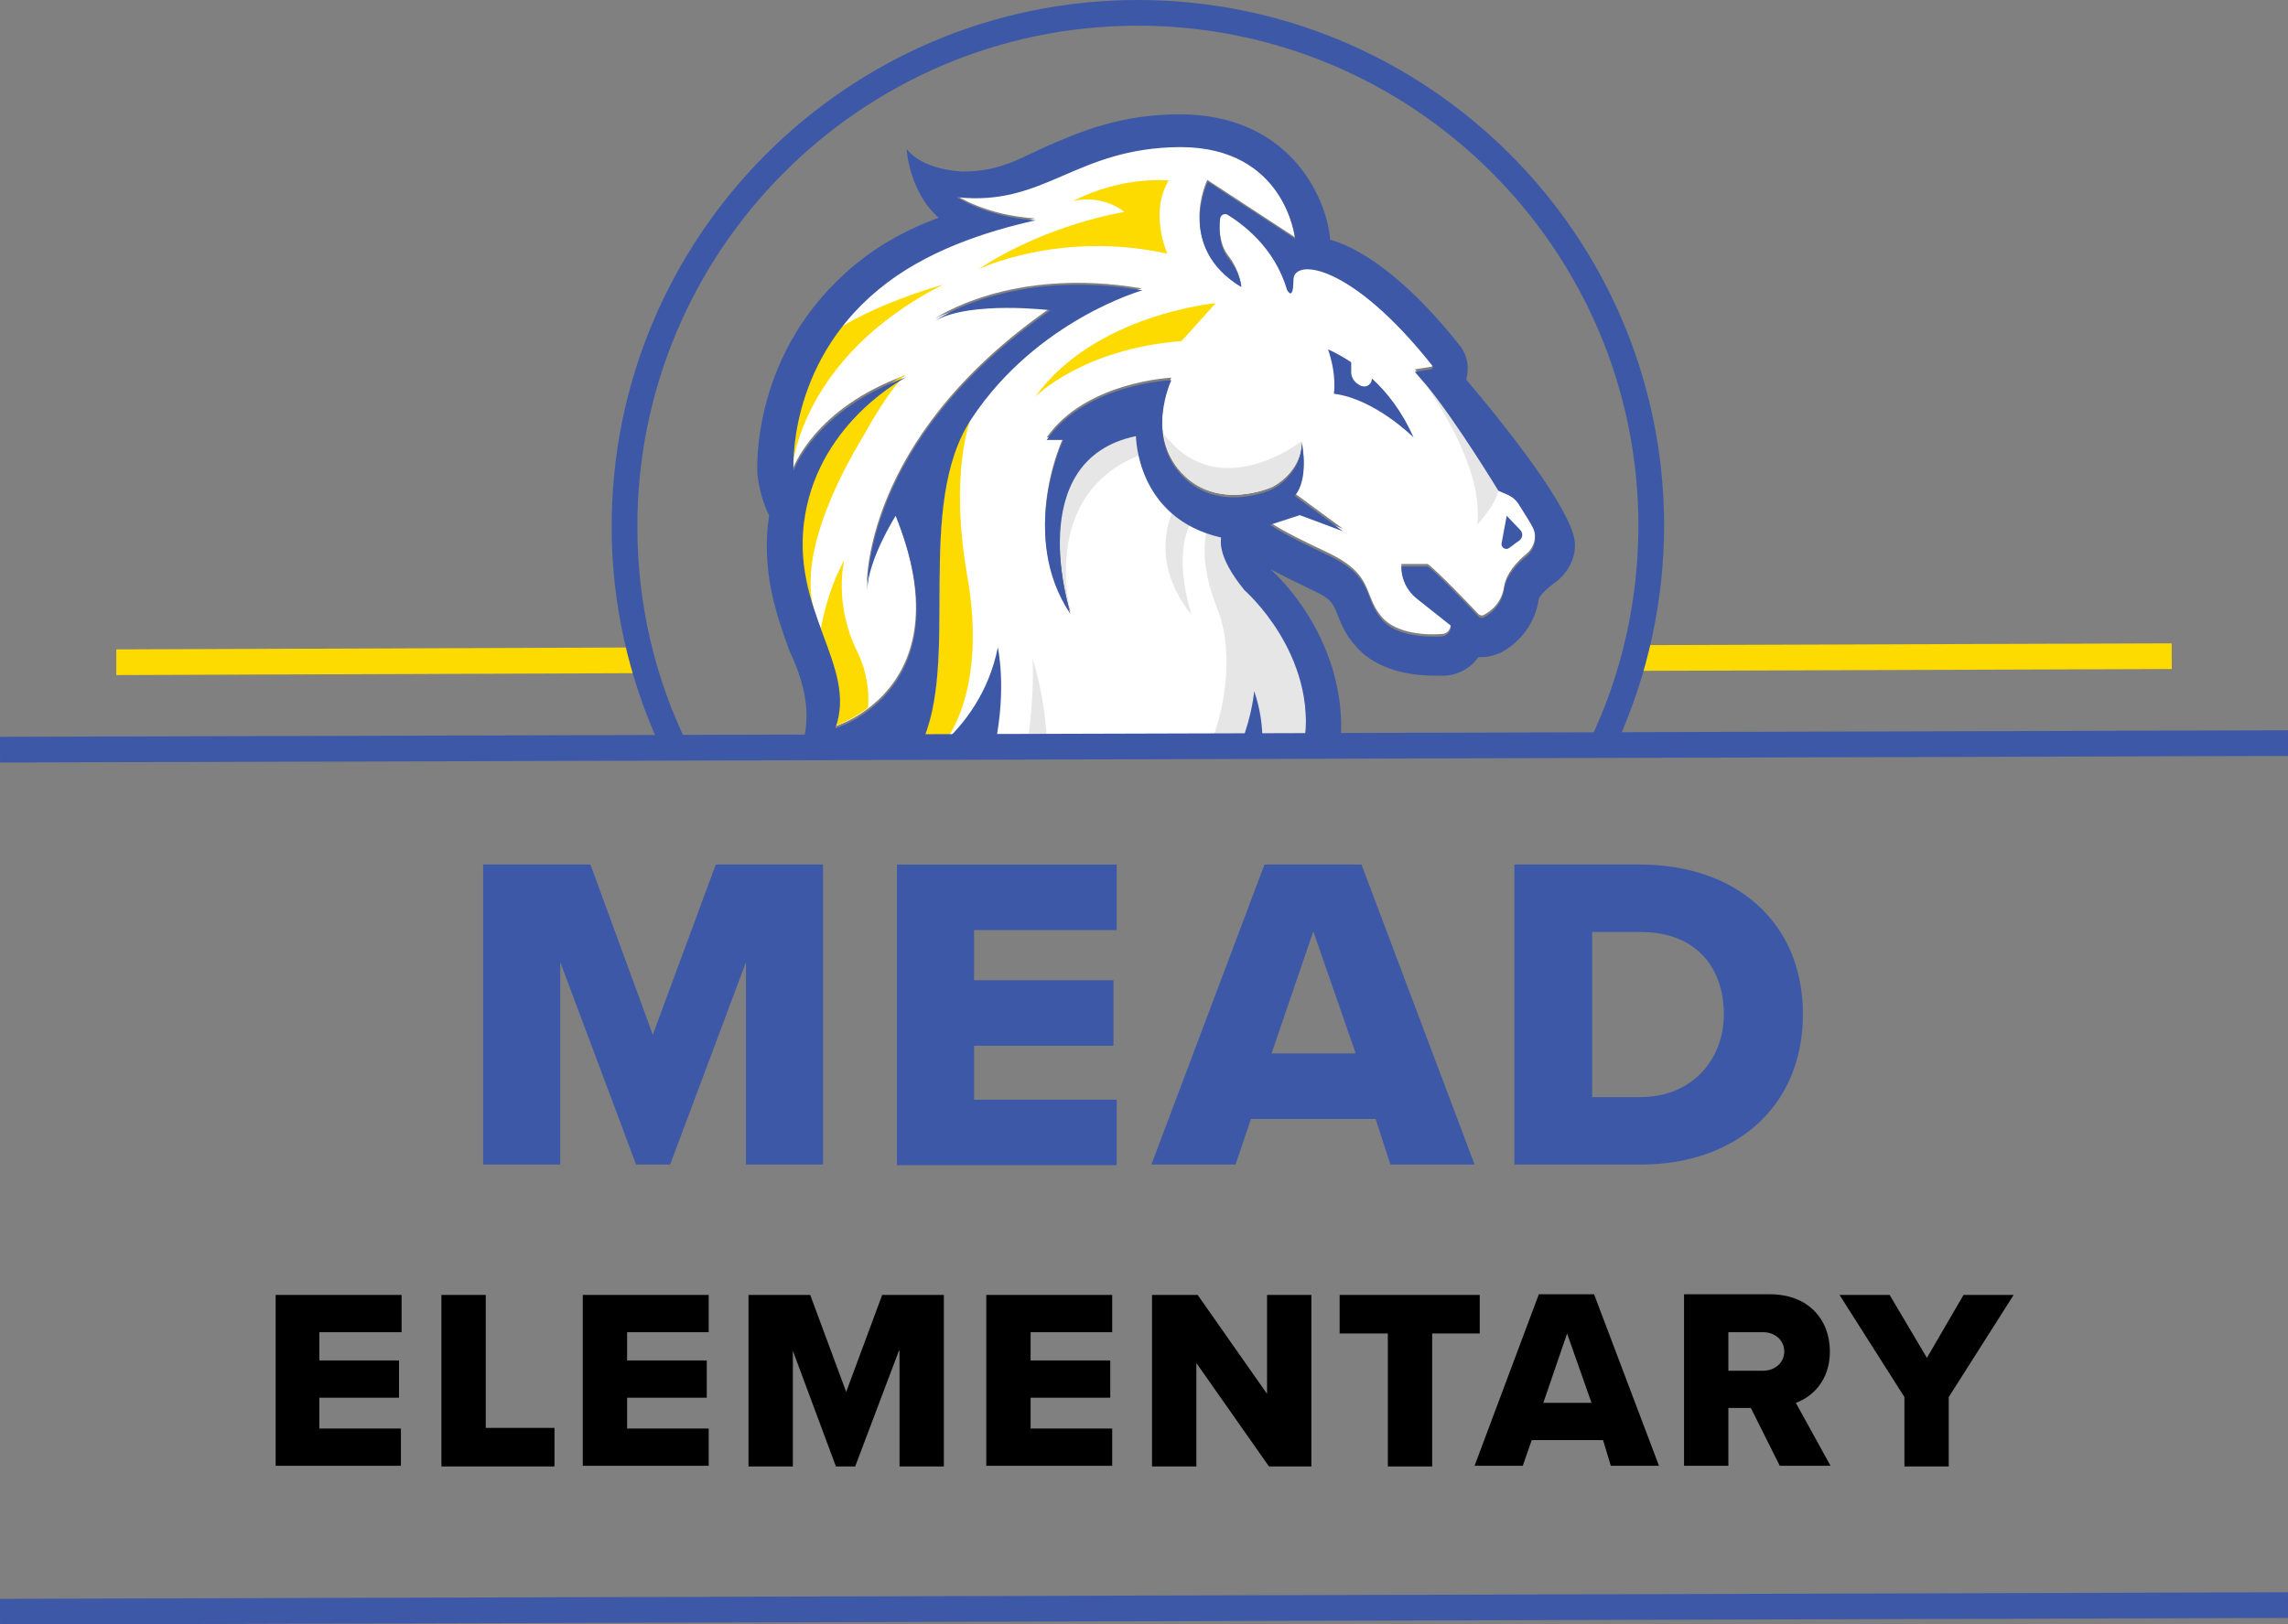 <?xml version="1.0" encoding="utf-8"?>
<!-- Generator: Adobe Illustrator 24.0.1, SVG Export Plug-In . SVG Version: 6.00 Build 0)  -->
<svg version="1.1" id="Layer_1" xmlns="http://www.w3.org/2000/svg" xmlns:xlink="http://www.w3.org/1999/xlink" x="0px" y="0px"
	 viewBox="0 0 356.1 252.9" style="enable-background:new 0 0 356.1 252.9;" xml:space="preserve">
<rect x="0" y="0" width="356.1" height="252.9" fill="#808080" stroke="none"/>
<style type="text/css">
	.st0{fill:#FFFFFF;}
	.st1{fill:#3D58A7;}
	.st2{fill:#FEDB00;}
	.st3{fill:#E6E6E6;}
</style>
<path class="st0" d="M193.7,91.5c-4.6-5.6-3.6-8.2-3.6-8.2c-13.3-3-13.3-15.8-13.3-15.8c-17.9,3.6-10.2,27.7-10.2,27.7
	c-8.2-12.3-1.1-27.1-1.1-27.1h-2.6c6.1-8.7,19.4-9.3,19.4-9.3s-4.1,8.7,1.6,14.8s14.1,2.2,14.1,2.2s4.6-2.2,4.6-7.1
	c0,0,1.2,5.5-1.1,8.1l7.5,5.5l-6.7-2.5l-4.6,1.5c0,0,1,1,8.7,4.6s5.6,6.6,8.7,10.2c2.3,2.6,7,2.8,9.3,2.6c0.8,0,1.4-0.7,1.4-1.5V97
	l-5.3-4.2c-1.5-1.2-2.4-3-2.4-4.9v-0.1h4.1c1.3,0.9,6.5,6.3,7.9,7.8c0.2,0.2,0.6,0.3,0.9,0.1c0.9-0.5,2.7-1.7,3.1-4.4
	c0.3-2,2-3.9,3.5-5.1c1.3-1.1,1.7-3,0.9-4.6c-0.6-1.1-1.3-2.3-2.2-3.6c-0.4-0.6-0.9-1-1.5-1.3l-1.6-0.7c0,0-6.4-10.3-11-16.2
	c-1.2-1.4-2-2.3-2-2.3l2.5-0.4c0.3,0,0.4-0.4,0.2-0.6c-12.6-15.9-21.7-16.8-21.6-13.3c0,3.6-1,1.5-1,1.5c-2-6.8-7.2-10.5-9.3-11.7
	c-0.5-0.3-1,0-1.1,0.6c-0.2,1.5-0.2,4.3,1.2,6.1c2,2.6,2,4.7,2,4.7c-10.2-6.1-5.2-16.4-5.2-16.4l13.6,8.9c0,0-1.6-14.3-17.9-14.3
	c-16.4,0-21,9.3-34.8,7.8c0,0,4.5,3.1,12.3,3.6c-7.7,1.6-17.3,4.8-24.5,10.8C122.3,56.6,123.4,73,123.4,73s3.3-9.5,17.6-14.6
	c0,0-13.3,6.7-15.8,21.5s8.2,23.5,4.7,33.2c0,0,20.4-6,9.4-33.1c0,0-4.4,7-4.4,11.6c0,0-1.1-23,28.5-43.6c0,0-12.3-1.5-17.9,1.6
	c0,0,11.7-8.2,32.2-4.7c0,0-16.4,4.6-26.6,20c-9,13.6-1.6,37.9-7.9,50.8h-5.8c0.1-0.2,0.3-0.5,0.4-0.7l0,0l0,0c-0.2,0-0.4,0-0.5,0.1
	s-0.3,0.3-0.4,0.4c-0.1,0.1-0.2,0.2-0.3,0.2h-9.4v0.2l75.8-0.8C204.9,101.2,193.7,91.5,193.7,91.5z"/>
<g>
	<g>
		<g>
			<path class="st1" d="M146.7,115.8h8.2c1.8-8.8,0.4-15,0.4-15C153.9,107.8,150.1,112.7,146.7,115.8z"/>
			<path class="st1" d="M220,68.1c-1.8-4.1-4.2-7.1-6.5-9.2c0.1,0.8-0.8,1.5-1.5,1.2c0,0,0,0-0.1,0c-1-0.4-1.7-1.3-1.6-2.4v-1.3
				c-2.1-1.4-3.6-2-3.6-2c1.4,4.1,0.9,6.9,0.9,6.9C214,62.1,220,68.1,220,68.1z"/>
			<path class="st1" d="M234.5,80.3l2.1,2.2c0.5,0.5,0.4,1.3-0.2,1.7c-0.4,0.3-1,0.7-1.5,1.1s-1.3,0-1.2-0.7L234.5,80.3z"/>
			<path class="st2" d="M189.2,47.2c0,0-18.8,1.7-28.1,14.6c0,0,7.3-7.5,22.8-8.7L189.2,47.2z"/>
			<path class="st2" d="M181.9,28.1c0,0-7.1-0.8-14.9,3.2c0,0,4.3-1.2,8,1.7c0,0-11.9,1.8-22.7,8.9c0,0,12.7-6.1,29.4-2.4
				C181.7,39.5,178.8,33.2,181.9,28.1z"/>
			<g>
				<path class="st2" d="M202.6,68.6c0,0,0.1,0.4,0.2,1C202.7,69,202.6,68.6,202.6,68.6z"/>
				<path class="st3" d="M181.1,67.5c0.3,2,1.1,4.2,2.8,6.1c5.6,6.1,14.1,2.2,14.1,2.2s4.6-2.2,4.6-7.1
					C202.6,68.6,189.7,78.9,181.1,67.5z"/>
			</g>
			<path class="st3" d="M222.2,59.9c-1.2-1.4-2-2.3-2-2.3s11,13.8,9.7,24.1c0,0,3.2-3.4,3.3-5.6C233.2,76.1,226.9,65.7,222.2,59.9z"
				/>
			<path class="st3" d="M182.5,79.6c-1.1,2.6-2.8,9,3,16.2c0,0-3.1-8.8-0.2-14.3C184.2,80.9,183.3,80.3,182.5,79.6z"/>
			<path class="st2" d="M135.1,110.2c0.2-2.4-0.1-5.5-1.7-8.8c-3.7-7.5-2-14.2-2-14.2c-2.1,3.8-3.1,7.8-3.7,10.9
				c2,5.4,3.9,10,2.1,15C129.8,113.1,132.3,112.3,135.1,110.2z"/>
			<path class="st2" d="M146.8,44.3c0,0-9.5,2.6-16.4,6.9c-7.8,10.5-7.1,21.7-7.1,21.7S124.5,55.6,146.8,44.3z"/>
			<path class="st2" d="M134.6,67.5c0.8-1.5,1.6-2.8,2.3-3.9l0,0c2.2-3.5,4-5.3,4-5.3s-13.3,6.7-15.8,21.5
				c-1.1,6.4,0.3,11.6,1.9,16.2C124,87.7,129.6,75.7,134.6,67.5z"/>
			<path class="st3" d="M177.3,70.9c-0.5-2-0.5-3.4-0.5-3.4c-17.9,3.6-10.2,27.7-10.2,27.7S161.8,77,177.3,70.9z"/>
		</g>
		<g>
			
				<rect x="253.9" y="100.3" transform="matrix(1 -3.369717e-03 3.369717e-03 1 -0.343 0.998)" class="st2" width="84.1" height="4"/>
			<polygon class="st2" points="99.6,104.8 18.1,105.1 18.1,101.1 99.5,100.8 			"/>
		</g>
		<path class="st1" d="M107,115.9c-5-10.2-7.8-21.7-7.8-33.8c-0.1-43,34.8-78,77.7-78.1c43-0.1,78,34.8,78.1,77.7
			c0,12.1-2.7,23.5-7.6,33.7h4.4c4.6-10.3,7.2-21.7,7.2-33.7C258.9,36.5,222.1-0.1,176.9,0S95.1,37,95.2,82.1
			c0,12,2.7,23.5,7.4,33.8H107z"/>
		<rect x="0" y="248.4" transform="matrix(1 -2.870147e-03 2.870147e-03 1 -0.718 0.512)" class="st1" width="356.1" height="4"/>
		<path class="st3" d="M159.8,116.3h3.2c-0.3-8-2.3-13.8-2.3-13.8S161.1,108.4,159.8,116.3z"/>
		<path class="st2" d="M150.6,90c-3-16.8,0.6-25.1,0.6-25.1c-9.2,13.9-1.3,39-8.3,51.6l2.6,0.2c0.6-0.5,1.3-1.1,1.9-1.7
			C150.9,109.8,152.5,100.9,150.6,90z"/>
		<path class="st3" d="M188.3,116.1h14.6c2.4-14.5-9.2-24.6-9.2-24.6c-4.6-5.6-3.6-8.2-3.6-8.2c-0.8-0.2-1.6-0.4-2.3-0.7
			c-0.5,2.3-0.7,6.2,1.6,12C191.8,100.4,191.2,109,188.3,116.1z"/>
		<path class="st1" d="M196.5,115.7c0-2.5-0.3-5.2-1.3-8.1c0,0-0.3,3.7-2,8C194.2,115.7,195.5,115.7,196.5,115.7z"/>
		<rect x="0" y="114.2" transform="matrix(1 -2.870147e-03 2.870147e-03 1 -0.333 0.511)" class="st1" width="356.1" height="4"/>
	</g>
	<g>
		<path class="st1" d="M116.1,149.8l-11.8,31.5H99l-11.8-31.5v31.5h-12v-46.7h16.7l9.7,26.5l9.8-26.5h16.7v46.7h-12L116.1,149.8
			L116.1,149.8z"/>
		<path class="st1" d="M139.6,134.6h34.2v10.2h-22.2v7.8h21.7v10.2h-21.7v8.4h22.2v10.2h-34.2V134.6z"/>
		<path class="st1" d="M214.1,174.2h-19.4l-2.4,7.1h-13.1l17.6-46.7h15.1l17.6,46.7h-13.1L214.1,174.2z M197.9,164H211l-6.6-19
			L197.9,164z"/>
		<path class="st1" d="M235.7,134.6h19.6c14.7,0,25.3,8.8,25.3,23.3s-10.6,23.4-25.2,23.4h-19.7L235.7,134.6L235.7,134.6z
			 M255.3,170.8c8.2,0,13-6,13-12.9c0-7.2-4.3-12.8-12.9-12.8h-7.6v25.7H255.3z"/>
		<path d="M42.9,201.6h19.6v5.8H49.7v4.4h12.4v5.8H49.7v4.8h12.7v5.8H42.9V201.6z"/>
		<path d="M68.7,201.6h6.9v20.7h10.7v6H68.7V201.6z"/>
		<path d="M90.7,201.6h19.6v5.8H97.6v4.4H110v5.8H97.6v4.8h12.7v5.8H90.7V201.6z"/>
		<path d="M139.9,210.3l-6.8,18h-3l-6.7-18v18h-6.9v-26.7h9.6l5.6,15.1l5.6-15.1h9.6v26.7H140v-18H139.9z"/>
		<path d="M153.6,201.6h19.5v5.8h-12.7v4.4h12.4v5.8h-12.4v4.8h12.7v5.8h-19.6v-26.6H153.6z"/>
		<path d="M186.2,212.2v16.1h-6.9v-26.7h7.1l10.8,15.4v-15.4h6.9v26.7h-6.6L186.2,212.2z"/>
		<path d="M216,207.6h-7.5v-6h21.8v6h-7.4v20.7H216V207.6z"/>
		<path d="M249.5,224.2h-11.1l-1.4,4h-7.5l10-26.7h8.6l10.1,26.7h-7.5L249.5,224.2z M240.2,218.4h7.5l-3.8-10.8L240.2,218.4z"/>
		<path d="M272.5,219.2H269v9h-6.9v-26.7h13.4c5.9,0,9.3,3.9,9.3,8.9c0,4.6-2.8,7.1-5.3,8l5.4,9.8H277L272.5,219.2z M274.4,207.4
			H269v6h5.4c1.8,0,3.3-1.2,3.3-3S276.2,207.4,274.4,207.4z"/>
		<path d="M296.4,217.5l-10.1-15.9h7.8l5.8,9.8l5.7-9.8h7.8l-10.1,15.9v10.8h-6.9L296.4,217.5L296.4,217.5z"/>
	</g>
</g>
<path class="st1" d="M244.8,83c-1.9-5.9-11-17.3-16.6-23.9c0.5-1.8,0.2-3.8-1-5.3c-7.1-9-14.3-14.8-20.2-16.5V37
	c-0.7-6.7-6.6-19.2-23.4-19.2c-9.2,0-15.4,2.7-20.3,4.8c-4,1.7-7.5,4.2-13.6,4.1c-2.9-0.2-6.6-1-8.6-3.5c0,0,0.4,6.7,5,10.7
	c-4.4,1.6-8.9,3.9-13,7.3c-16.3,13.4-15.3,32-15.2,32.8l0,0l0,0c0,0,0.4,3.6,1.8,6.2c-1.3,8.8,1.2,15.7,3.2,21.2
	c3.2,6.7,3,11.4,1.9,14.6h11.9c0.1-0.1,0.2-0.2,0.3-0.2c0.1-0.1,0.3-0.3,0.4-0.4c0.2,0,0.3,0,0.5-0.1l0,0l0,0
	c-0.1,0.2-0.2,0.4-0.4,0.7h5.8c6.3-12.9-1.1-37.2,7.9-50.8c10.2-15.4,26.6-20,26.6-20c-20.5-3.5-32.2,4.7-32.2,4.7
	c5.6-3.1,17.9-1.6,17.9-1.6C133.9,68.8,135,91.9,135,91.9c0-4.6,4.4-11.6,4.4-11.6c11,27.1-9.4,33.1-9.4,33.1
	c3.6-9.7-7.2-18.4-4.7-33.2s15.8-21.5,15.8-21.5c-14.3,5.2-17.6,14.6-17.6,14.6s-1.1-16.4,13.2-28.2c7.2-6,16.8-9.1,24.5-10.8
	c-7.7-0.5-12.3-3.6-12.3-3.6c13.8,1.5,18.4-7.7,34.8-7.8c16.4,0,17.9,14.3,17.9,14.3L188,28.3c0,0-5.1,10.2,5.2,16.4
	c0,0,0-2-2.1-4.6c-1.4-1.8-1.4-4.6-1.2-6.1c0.1-0.5,0.6-0.8,1.1-0.6c2.1,1.3,7.3,4.9,9.3,11.7c0,0,1,2,1-1.5c0-3.5,9-2.6,21.6,13.3
	c0.2,0.2,0.1,0.5-0.2,0.6l-2.5,0.4c0,0,0.8,0.9,2,2.3c4.7,5.8,11,16.2,11,16.2l1.6,0.7c0.6,0.3,1.1,0.7,1.5,1.3
	c0.8,1.3,1.6,2.5,2.2,3.6c0.8,1.5,0.5,3.4-0.9,4.6c-1.5,1.2-3.2,3.1-3.5,5.1c-0.4,2.7-2.2,3.9-3.1,4.4c-0.3,0.2-0.6,0.1-0.9-0.1
	c-1.4-1.5-6.5-6.9-7.9-7.8h-4.1v0.1c0,1.9,0.9,3.7,2.4,4.9l5.3,4.2v0.2c0,0.8-0.6,1.4-1.4,1.5c-2.4,0.1-7.1,0-9.3-2.6
	c-3.1-3.6-1-6.6-8.7-10.2s-8.7-4.6-8.7-4.6l4.6-1.5l6.7,2.5l-7.5-5.5c2.3-2.6,1.1-8.1,1.1-8.1c-0.1,4.9-4.6,7.1-4.6,7.1
	s-8.4,3.9-14.1-2.2s-1.6-14.8-1.6-14.8s-13.3,0.5-19.4,9.3h2.6c0,0-7.1,14.9,1.1,27.1c0,0-7.7-24,10.2-27.7c0,0,0,12.8,13.3,15.8
	c0,0-1,2.6,3.6,8.2c0,0,11.4,9.9,9.3,24.1h5.6c1.2-12.5-5.7-22.7-10.9-27.4c1.5,0.8,3.5,1.8,6.4,3.2c3.1,1.4,3.3,2.1,4,3.7
	c0.5,1.3,1.2,3.2,2.9,5.1c2.6,3,6.9,4.6,12.5,4.6c0.5,0,0.9,0,1.3,0c2.2-0.1,4.1-1.2,5.3-2.9c0.2,0,0.4,0,0.6,0c1,0,2-0.3,2.9-0.7
	c3.2-1.7,5.4-4.8,5.9-8.4c0.2-0.5,1.2-1.6,2.8-2.7C244.7,88.5,245.7,85.6,244.8,83z"/>
</svg>
